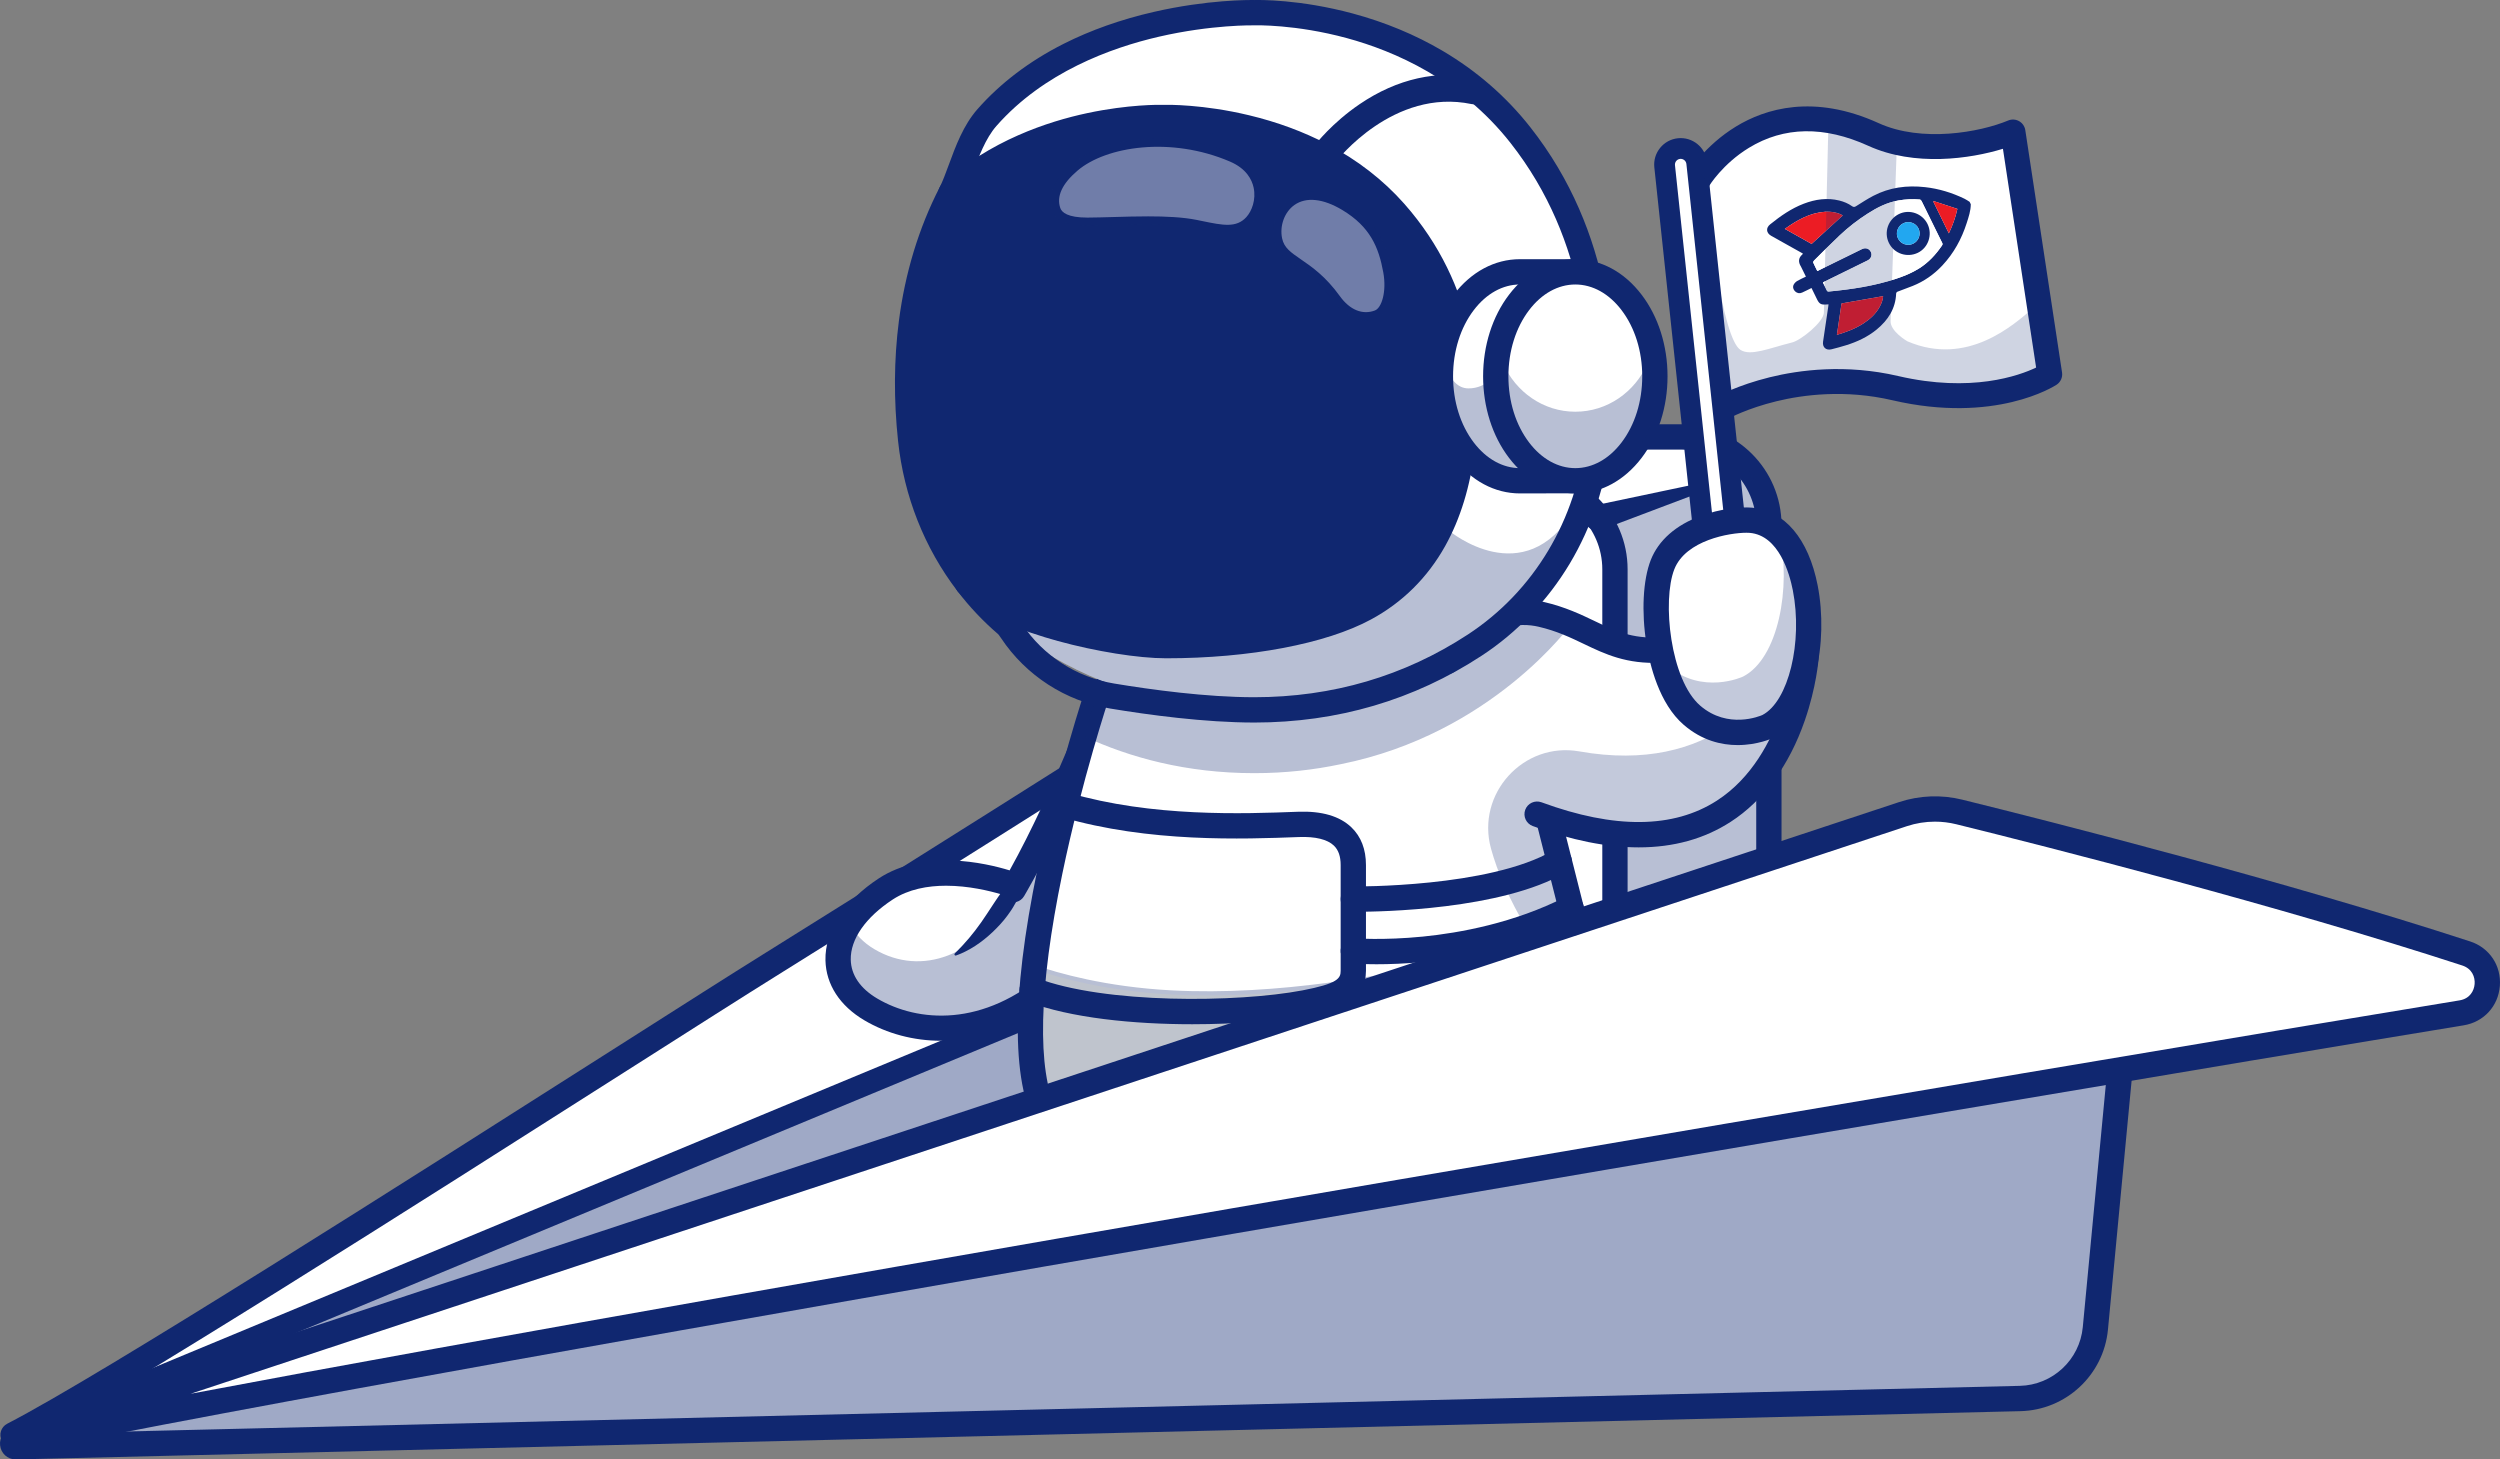 <?xml version="1.0" encoding="utf-8"?>
<!-- Generator: Adobe Illustrator 24.3.0, SVG Export Plug-In . SVG Version: 6.00 Build 0)  -->
<svg version="1.1" id="Layer_1" xmlns="http://www.w3.org/2000/svg" xmlns:xlink="http://www.w3.org/1999/xlink" x="0px" y="0px"
	 viewBox="0 0 3010.98 1757.76" style="enable-background:new 0 0 3010.98 1757.76;" xml:space="preserve">
<rect x="0" y="0" width="3010.98" height="1757.76" fill="#808080" stroke="none"/>
<style type="text/css">
	.st0{fill:#FFFFFF;}
	.st1{fill:#102770;}
	.st2{opacity:0.4;}
	.st3{opacity:0.3;}
	.st4{fill:#293856;}
	.st5{fill:#EC1C24;}
	.st6{fill:#22A7F0;}
	.st7{fill:none;stroke:#102770;stroke-width:30.481;stroke-linecap:round;stroke-linejoin:round;stroke-miterlimit:10;}
	.st8{opacity:0.25;}
	.st9{opacity:0.2;}
</style>
<g>
	<g>
		<g>
			<polygon class="st0" points="439.39,1504.76 1933.94,935.71 1933.94,1189.65 			"/>
			<path class="st1" d="M439.39,1507.26c-1.01,0-1.96-0.61-2.34-1.61c-0.49-1.29,0.16-2.73,1.45-3.23l1494.56-569.05
				c0.77-0.29,1.63-0.19,2.31,0.28c0.68,0.47,1.08,1.24,1.08,2.06v253.95c0,1.38-1.12,2.5-2.5,2.5c-1.38,0-2.5-1.12-2.5-2.5V939.33
				L440.28,1507.09C439.98,1507.21,439.68,1507.26,439.39,1507.26z"/>
		</g>
		<g>
			<polygon class="st0" points="1933.94,935.71 1933.94,1189.65 110.52,1708.03 439.39,1504.76 			"/>
			<path class="st1" d="M110.52,1710.53c-0.97,0-1.88-0.57-2.29-1.49c-0.5-1.14-0.09-2.48,0.97-3.14l328.87-203.27
				c0.13-0.08,0.28-0.15,0.42-0.21l1494.56-569.05c0.77-0.29,1.63-0.19,2.31,0.28c0.68,0.47,1.08,1.24,1.08,2.06v253.95
				c0,1.12-0.74,2.1-1.82,2.4L111.2,1710.43C110.98,1710.5,110.75,1710.53,110.52,1710.53z M440.5,1507.01l-313.39,193.71
				l1804.33-512.95V939.33L440.5,1507.01z"/>
		</g>
		<g class="st2">
			<polygon class="st1" points="1933.94,935.71 1933.94,1189.65 110.52,1708.03 439.39,1504.76 			"/>
		</g>
		<g>
			<path class="st1" d="M118.43,1721.05c-6.48,0-12.51-3.91-15.01-10.2c-2.95-7.43-0.05-15.82,6.75-19.86l321.18-199.18
				c0.83-0.51,1.7-0.95,2.61-1.29l1489.39-567.08c5.86-2.23,12.43-1.44,17.59,2.12c5.16,3.56,8.24,9.42,8.24,15.68v248.42
				c0,6.81-4.52,12.8-11.07,14.66L122.87,1720.43c-0.04,0.01-0.08,0.02-0.11,0.03C121.32,1720.86,119.86,1721.05,118.43,1721.05z
				 M125.2,1717.5c-0.02,0.01-0.03,0.02-0.05,0.02C125.17,1717.51,125.19,1717.5,125.2,1717.5z M125.24,1717.47
				c-0.01,0-0.01,0.01-0.02,0.01C125.23,1717.48,125.23,1717.48,125.24,1717.47z M446.18,1518.48l-233.27,144.66l1705.8-485V957.82
				L446.18,1518.48z M1933.94,1189.65L1933.94,1189.65L1933.94,1189.65z"/>
		</g>
		<g>
			<path class="st0" d="M1933.94,935.71c0,0-416.74-68.15-571.38-47.18c0,0-278.99,176.48-436.25,274.33
				c-141.23,87.88-758.9,487.23-910.61,565.39c-2.04,1.05-0.65,4.11,1.49,3.32L1933.94,935.71z"/>
			<path class="st1" d="M16.52,1734.2c-1.67,0-3.22-0.97-3.94-2.6c-0.94-2.15-0.11-4.49,1.97-5.56
				c113.77-58.61,484.87-294.86,730.43-451.2c80.88-51.49,144.77-92.17,180.01-114.09c155.45-96.73,433.45-272.56,436.24-274.32
				c0.3-0.19,0.65-0.32,1-0.36c80.14-10.87,231.47,2.55,344.31,15.72c122.16,14.26,226.77,31.3,227.81,31.47
				c1.1,0.18,1.95,1.07,2.08,2.18c0.13,1.11-0.49,2.17-1.52,2.6L18.15,1733.88c-0.03,0.01-0.06,0.03-0.1,0.04
				C17.55,1734.11,17.03,1734.2,16.52,1734.2z M1363.44,890.93c-12.94,8.18-283.32,179.17-435.81,274.05
				c-35.22,21.91-99.09,62.58-179.96,114.06c-237,150.88-590.9,376.19-717.86,444.58l1895.02-786.84
				C1864.16,927.21,1503.98,872.14,1363.44,890.93z"/>
		</g>
		<g>
			<path class="st1" d="M15.71,1743.49c-5.53,0-10.86-3.01-13.56-8.26c-3.86-7.48-0.92-16.67,6.57-20.53
				c113.25-58.34,484.05-294.41,729.42-450.62c80.91-51.51,144.82-92.2,180.12-114.16c155.41-96.7,433.37-272.51,436.16-274.27
				c1.85-1.17,3.93-1.93,6.1-2.22c140.54-19.06,493.02,34.2,562.25,45.07c8.32,1.31,14,9.11,12.69,17.42
				c-1.3,8.31-9.1,13.99-17.42,12.69c-67.96-10.67-411.63-62.63-550.18-45.4c-29.89,18.9-286.47,181.1-433.5,272.59
				c-35.16,21.88-99.01,62.53-179.85,113.99c-245.83,156.51-617.34,393.02-731.83,452C20.45,1742.95,18.06,1743.49,15.71,1743.49z"
				/>
		</g>
		<g>
			<path class="st1" d="M17.2,1745.17c-5.33,0-10.39-3.16-12.56-8.38c-2.88-6.93,0.41-14.89,7.34-17.77l1904.03-790.73
				c6.94-2.88,14.89,0.41,17.77,7.34c2.88,6.93-0.41,14.89-7.34,17.77L22.41,1744.13C20.7,1744.84,18.93,1745.17,17.2,1745.17z"/>
		</g>
		<g>
			<g>
				<path class="st0" d="M1838.7,1205.94h-321.89c-58.49,0-106.34-47.85-106.34-106.34V685.73c0-58.49,47.85-106.34,106.34-106.34
					h321.89c58.49,0,106.34,47.85,106.34,106.34v413.86C1945.04,1158.08,1897.19,1205.94,1838.7,1205.94z"/>
				<path class="st1" d="M1838.7,1208.44h-321.89c-60.01,0-108.84-48.83-108.84-108.84V685.73c0-60.01,48.83-108.84,108.84-108.84
					h321.89c60.01,0,108.84,48.83,108.84,108.84v413.86C1947.54,1159.61,1898.72,1208.44,1838.7,1208.44z M1516.81,581.89
					c-57.26,0-103.84,46.58-103.84,103.84v413.86c0,57.26,46.58,103.84,103.84,103.84h321.89c57.26,0,103.84-46.58,103.84-103.84
					V685.73c0-57.26-46.58-103.84-103.84-103.84H1516.81z"/>
			</g>
			<g>
				<path class="st0" d="M1855.25,1204.64c233.49-7.32,275.17-68.79,275.17-89.47v-482.6c0-58.49-47.85-106.34-106.34-106.34
					h-344.81c-30.29,0-60.34,5.5-88.67,16.22l-109,41.26L1855.25,1204.64z"/>
			</g>
			<g>
				<path class="st1" d="M1838.7,1221.18h-321.89c-67.04,0-121.58-54.54-121.58-121.58V685.73c0-67.04,54.54-121.58,121.58-121.58
					h321.89c67.04,0,121.58,54.54,121.58,121.58v413.86C1960.28,1166.64,1905.74,1221.18,1838.7,1221.18z M1516.81,594.63
					c-50.23,0-91.1,40.87-91.1,91.1v413.86c0,50.23,40.87,91.1,91.1,91.1h321.89c50.23,0,91.1-40.87,91.1-91.1V685.73
					c0-50.23-40.87-91.1-91.1-91.1H1516.81z"/>
			</g>
			<g>
				<path class="st1" d="M1855.24,1219.88c-8.2,0-14.97-6.51-15.22-14.76c-0.26-8.41,6.34-15.45,14.76-15.71
					c122.78-3.85,186.9-22.93,219.07-38.25c34.32-16.35,41.34-32.55,41.34-35.99v-482.6c0-50.23-40.87-91.1-91.1-91.1h-344.81
					c-28.55,0-56.57,5.13-83.27,15.23l-109,41.26c-7.87,2.98-16.67-0.99-19.65-8.86c-2.98-7.87,0.99-16.67,8.86-19.65l109-41.26
					c30.16-11.42,61.81-17.21,94.06-17.21h344.81c67.04,0,121.58,54.54,121.58,121.58v482.6c0,8.34-4.23,37.55-58.71,63.5
					c-50.62,24.12-128.41,37.98-231.22,41.2C1855.57,1219.87,1855.4,1219.88,1855.24,1219.88z"/>
			</g>
			<g>
				<path class="st1" d="M1920.41,608.76l128.81-27.11c2.78-0.58,5.51,1.19,6.09,3.98c0.53,2.52-0.88,4.99-3.22,5.87l-123.14,46.52
					c-7.9,2.98-16.72-1-19.7-8.9c-2.98-7.9,1-16.72,8.9-19.7C1918.88,609.15,1919.69,608.92,1920.41,608.76z"/>
			</g>
			<g class="st3">
				<path class="st1" d="M1933.94,638.62v-17.94c0,0,172.39-59.6,173.33-54.12c0.94,5.48,19.49,38.42,19.49,38.42l3.66,502.04
					l-9.83,29.41l-120.98,53.47l-96.39,17.14v-30l34.87-42.21L1933.94,638.62z"/>
			</g>
		</g>
		<g>
			<path class="st0" d="M1171.96,1101.27c58.54-54.17,159.68-272.46,159.68-272.46l78.83,141.41c0,0-71.52,164.49-137.92,221.57
				c-53.55,46.04-166.12,58.01-223.78,23.93s-46.63-111.92,28.05-150.45c73.42-37.88,126.33-1.62,126.33-1.62L1171.96,1101.27z"/>
		</g>
		<g class="st3">
			<path class="st1" d="M1410.46,970.2c0,0-71.52,164.49-137.93,221.6c-53.53,46.03-166.08,57.99-223.77,23.93
				c-38.63-22.86-46.45-65.38-24.84-102.53c6.02,11.7,15.74,22.06,29.22,30.02c57.65,34.06,124.59,5.43,158.13-56.72
				c48.71-90.26,68.23-127.23,94.25-180.12L1410.46,970.2z"/>
		</g>
		<g>
			<path class="st1" d="M1133.39,1253.49c-32.87,0-65.05-8.5-92.37-24.65c-29.53-17.45-46.17-43.09-46.84-72.2
				c-0.82-35.47,22.61-71.47,64.27-98.75c54.37-35.6,128.22-18.6,157.53-9.62c53.44-96.25,100.87-223.42,101.37-224.76
				c2.07-5.57,7.19-9.44,13.12-9.89c5.92-0.45,11.58,2.58,14.48,7.77l78.83,141.41c2.51,4.49,2.57,9.95,0.18,14.5
				c-3.57,6.81-88.14,167.29-142.47,215.41c-38.54,34.13-82.6,54.76-127.4,59.65C1147.18,1253.12,1140.27,1253.49,1133.39,1253.49z
				 M1139.45,1066.76c-22,0-45.14,4.08-64.3,16.63c-32.66,21.39-51.07,47.84-50.5,72.55c0.43,18.46,11.45,34.59,31.87,46.66
				c48.66,28.76,128.01,35.26,204.76-32.71c44.03-38.99,114.63-167.53,131.83-199.51l-58.97-105.77
				c-18.47,46.6-56.33,137.41-97.76,209.52c-0.08,0.15-0.17,0.31-0.26,0.46c-0.9,1.57-1.8,3.11-2.7,4.66
				c-4.25,7.27-13.58,9.71-20.85,5.47c-3.06-1.79-5.27-4.48-6.48-7.54C1192.01,1072.97,1166.6,1066.76,1139.45,1066.76z"/>
		</g>
		<g>
			<path class="st1" d="M1149.96,1148.33c3-3.06,5.98-5.98,8.8-9.05c2.83-3.04,5.56-6.14,8.22-9.24
				c5.29-6.25,10.2-12.71,14.86-19.32c4.67-6.61,9-13.41,13.45-20.15l3.34-5.06l3.4-5.03c2.33-3.32,4.6-6.7,7.21-9.89l0.22-0.27
				c3.51-4.31,9.85-4.95,14.16-1.43c3.6,2.94,4.63,7.86,2.82,11.91c-1.78,3.97-3.79,7.81-6.08,11.51l-1.71,2.77
				c-0.58,0.92-1.21,1.81-1.82,2.71c-1.25,1.78-2.45,3.6-3.8,5.32c-5.2,7.01-11.21,13.46-17.59,19.51
				c-6.4,6.03-13.26,11.6-20.61,16.4c-3.71,2.37-7.44,4.65-11.38,6.58c-0.98,0.49-1.94,0.99-2.92,1.46c-0.99,0.46-2,0.89-2.99,1.33
				c-1.97,0.91-4.04,1.63-6.07,2.38c-0.76,0.28-1.59-0.1-1.87-0.86c-0.2-0.55-0.06-1.14,0.32-1.53L1149.96,1148.33z"/>
		</g>
		<g>
			<path class="st0" d="M1928.19,1236l-88.05,15.81l-575.41,103.33c-25.68-40.69-27.7-112.67-19.05-190.39
				c11.35-102.11,41.11-214.09,59.86-277.91c9.53-32.39,16.19-52.39,16.19-52.39l467.7-147.53l32.77,129.7L1928.19,1236z"/>
		</g>
		<g class="st3">
			<path class="st4" d="M1840.14,1251.81l-575.41,103.33c-25.68-40.69-27.7-112.67-19.05-190.39
				c29.72,10.36,86.95,26.37,164.79,30.52c176.11,9.37,349.01-41.91,364.14-39.59C1782.03,1156.83,1811.71,1203.96,1840.14,1251.81z
				"/>
			<path class="st1" d="M1264.72,1357.65c-0.85,0-1.65-0.43-2.11-1.17c-23.01-36.46-29.54-101.05-19.42-192
				c0.08-0.76,0.51-1.43,1.15-1.84c0.64-0.4,1.44-0.5,2.16-0.25c27.35,9.54,85.03,26.17,164.1,30.38
				c130.59,6.95,260.73-19.81,323.28-32.67c25.5-5.24,36.95-7.53,41.1-6.9c3.13,0.48,10.45,1.61,67.3,97.32
				c0.42,0.7,0.46,1.57,0.12,2.32c-0.34,0.75-1.02,1.28-1.83,1.42l-575.41,103.33C1265.02,1357.63,1264.87,1357.65,1264.72,1357.65z
				 M1247.82,1168.13c-9.38,86.97-3.28,148.94,18.14,184.25l570.19-102.39c-15.44-25.92-28.36-46.74-38.42-61.91
				c-17.75-26.76-22.5-29.68-23.53-29.93c-3.41-0.52-19.26,2.73-39.31,6.86c-62.75,12.9-193.32,39.75-324.55,32.76
				C1333.4,1193.66,1276.49,1177.88,1247.82,1168.13z"/>
		</g>
		<g>
			<path class="st1" d="M1264.73,1370.38c-5.17,0-10.06-2.63-12.89-7.11c-33.91-53.75-34.66-160.42-2.23-317.04
				c23.72-114.57,57.31-215.59,57.65-216.6c2.67-7.98,11.3-12.29,19.29-9.62c7.98,2.67,12.29,11.3,9.62,19.29
				c-0.33,0.99-33.43,100.55-56.77,213.39c-28.49,137.72-30.72,235.95-6.64,285.54l636.64-114.32l-134.78-533.23
				c-2.06-8.16,2.88-16.45,11.04-18.51c8.16-2.06,16.45,2.88,18.51,11.04l138.78,549.07c1.04,4.1,0.32,8.44-1.97,11.99
				c-2.29,3.55-5.95,5.99-10.12,6.74l-663.45,119.14C1266.53,1370.3,1265.63,1370.38,1264.73,1370.38z"/>
		</g>
		<g>
			<path class="st0" d="M2457.74,454.35l-35.35,14.61c0,0-125.06,7.77-139.66-1.46c-1.12-0.7-2.24-1.38-3.37-2.05
				c-0.03-0.03-0.07-0.09-0.1-0.09c-12.33-7.39-20.47-5.18-32.71-8.62c-0.03,0-12.44,3.43-12.69,3.44
				c-47.08-13.12-83.31-5.21-114.72,9.66c-0.03,0-0.53-5.61-0.53-5.61c-26.81,12.67-43.74,26.55-43.74,26.55l-29.24-274.58
				c0,0,2.02-3.33,6.03-8.62c3.24-4.23,7.81-9.74,13.67-15.74c0.03-0.03,0.09-0.07,0.09-0.1c0.3-0.27,0.57-0.57,0.91-0.91
				c0.06-0.1,0.15-0.17,0.24-0.24c23.11-23.21,65.27-52.83,126.29-46.61c3.08,0.31,6.19,0.71,9.35,1.24
				c16.75,2.58,34.84,7.96,54.27,16.77c5.07,2.27,8.72,2.64,12.08,2.84c3.97,0.23,7.57,0.28,12.57,3
				c39.92,22.02,100.8,8.49,143.3-8.85l23.95,212.35L2457.74,454.35z"/>
		</g>
		<g>
			<g>
				<path class="st1" d="M2368.68,268.64c2.36-7.34,4.87-14.74,4.92-22.67c-0.49-0.96-0.93-1.93-1.42-2.89
					c-2.02-1.22-3.93-2.66-6.08-3.68c-15.1-7.3-30.93-12.15-47.62-14.01c-21.76-2.43-42.71,0.25-62.31,10.48
					c-7.09,3.68-13.78,8.11-20.55,12.34c-1.82,1.15-3.12,1.52-5.07,0.11c-4.59-3.31-9.83-5.42-15.31-6.8
					c-14.7-3.63-28.89-1.49-42.78,3.8c-15.06,5.75-28.09,14.87-40.54,24.92c-5.3,4.25-4.77,10.28,1.16,13.7
					c3.75,2.11,7.51,4.2,11.27,6.32c9,5.04,17.98,10.04,26.96,15.07c-0.08,0.3-0.08,0.46-0.16,0.59c-0.12,0.17-0.24,0.37-0.41,0.53
					c-5.03,4.35-5.01,9.3-1.68,14.62c0.36,0.59,0.63,1.25,0.92,1.87c1.63,3.35,3.3,6.74,5.04,10.23c-3.69,1.83-7.25,3.3-10.54,5.28
					c-1.66,1-3.27,2.61-4.16,4.34c-1.49,2.79-0.56,6.12,1.77,8.21c2.46,2.24,5.36,2.75,8.34,1.39c3.78-1.69,7.44-3.61,11.32-5.51
					c2.34,4.82,4.56,9.38,6.8,13.9c2.57,5.15,4.8,6.39,10.47,5.97c1.04-0.11,2.05-0.13,3.25-0.18c-0.15,1.16-0.25,2.1-0.37,2.98
					c-2.09,14.01-4.23,28.03-6.23,42.02c-0.96,6.63,3.6,10.77,10.09,9.13c5.85-1.45,11.73-3.06,17.55-4.86
					c13.4-4.16,26.01-10.02,36.93-18.97c13.68-11.28,22.76-25.12,23.47-43.47c0.02-0.72,0.84-1.81,1.52-2.05
					c6.09-2.4,12.27-4.55,18.37-6.97c13.78-5.51,25.65-13.88,35.78-24.69C2353.14,305,2362.56,287.74,2368.68,268.64z
					 M2181.86,293.77c-10.39-5.84-21.15-11.89-32.21-18.1c14.82-10.55,30.02-19.31,48.4-20.62c7.94-0.57,16.61,1.35,21.32,4.46
					C2206.96,270.87,2194.53,282.22,2181.86,293.77z M2263.89,369.52c-4.62,8.45-11.48,14.7-19.42,19.92
					c-9.85,6.39-20.66,10.47-32.14,13.86c1.92-12.88,3.77-25.49,5.59-37.84c16.92-2.97,33.46-5.87,50.1-8.78
					C2267.76,361.05,2266.13,365.41,2263.89,369.52z M2338.93,295.67c-7.43,10.92-16.23,20.45-27.48,27.55
					c-8.67,5.44-18.05,9.32-27.75,12.5c-26.29,8.62-53.45,12.76-80.9,15.37c-1.34,0.11-2.1-0.11-2.7-1.44
					c-1.29-2.93-2.82-5.81-4.23-8.72c-0.1-0.17-0.09-0.41-0.19-0.91c0.77-0.4,1.58-0.78,2.4-1.19c17.04-8.39,34.15-16.74,51.2-25.15
					c4.92-2.39,6.22-7.92,2.91-11.93c-2.31-2.81-5.96-3.5-9.62-1.74c-10.25,5.01-20.47,10.02-30.7,15.06
					c-7.62,3.74-15.19,7.47-23.12,11.36c-1.75-3.55-3.46-6.82-4.92-10.19c-0.24-0.6,0.38-1.87,0.99-2.43
					c10.22-10.18,20.39-20.43,30.9-30.35c10.4-9.85,21.73-18.6,33.81-26.29c11.34-7.29,23.26-13.34,36.69-15.68
					c8.61-1.51,17.27-1.98,25.96-1.19c0.8,0.04,1.76,1.04,2.17,1.86c6.42,12.92,12.73,25.83,19.07,38.77
					c1.91,3.85,3.76,7.77,5.76,11.6C2339.75,293.7,2339.68,294.56,2338.93,295.67z M2347.19,281.05
					c-6.32-12.91-12.49-25.47-18.66-38.09c0.06-0.25,0.19-0.53,0.29-0.79c9.51,3.11,19.03,6.25,28.65,9.41
					C2355.15,262.16,2351.64,271.57,2347.19,281.05z"/>
			</g>
			<g>
				<path class="st0" d="M2339.17,292.54c-2-3.83-3.85-7.75-5.76-11.6c-6.33-12.94-12.65-25.85-19.07-38.77
					c-0.41-0.82-1.37-1.82-2.17-1.86c-8.69-0.79-17.35-0.32-25.96,1.19c-13.42,2.34-25.34,8.39-36.69,15.68
					c-12.08,7.7-23.41,16.45-33.81,26.29c-10.51,9.92-20.68,20.17-30.9,30.35c-0.61,0.56-1.23,1.83-0.99,2.43
					c1.46,3.37,3.17,6.64,4.92,10.19c7.93-3.9,15.49-7.63,23.12-11.36c10.23-5.04,20.45-10.05,30.7-15.06
					c3.66-1.76,7.31-1.06,9.62,1.74c3.31,4.01,2.01,9.54-2.91,11.93c-17.05,8.42-34.16,16.76-51.2,25.15
					c-0.82,0.41-1.64,0.79-2.4,1.19c0.09,0.49,0.09,0.73,0.19,0.91c1.41,2.92,2.94,5.79,4.23,8.72c0.6,1.33,1.36,1.55,2.7,1.44
					c27.45-2.61,54.61-6.75,80.9-15.37c9.69-3.18,19.08-7.06,27.75-12.5c11.25-7.11,20.05-16.64,27.48-27.55
					C2339.68,294.56,2339.75,293.7,2339.17,292.54z M2309.82,304.46c-13,6.26-28.56,0.98-34.82-11.85
					c-6.32-12.83-0.97-28.37,11.94-34.77c12.68-6.26,28.23-0.89,34.57,11.95C2327.77,282.55,2322.46,298.35,2309.82,304.46z"/>
			</g>
			<g>
				<path class="st5" d="M2347.19,281.04c-6.32-12.89-12.49-25.47-18.67-38.08c0.08-0.25,0.19-0.51,0.28-0.79
					c9.5,3.12,19.03,6.26,28.66,9.41C2355.16,262.15,2351.64,271.57,2347.19,281.04z"/>
			</g>
			<g>
				<path class="st5" d="M2219.38,259.51c-12.42,11.35-24.86,22.71-37.51,34.27c-10.4-5.86-21.17-11.9-32.22-18.11
					c14.83-10.56,30.03-19.33,48.4-20.62C2205.99,254.47,2214.64,256.39,2219.38,259.51z"/>
			</g>
			<g>
				<path class="st5" d="M2244.46,389.44c-9.85,6.39-20.65,10.48-32.13,13.86c1.92-12.87,3.78-25.48,5.59-37.84
					c16.92-2.97,33.46-5.86,50.11-8.79c-0.26,4.38-1.9,8.73-4.14,12.86C2259.27,377.98,2252.42,384.23,2244.46,389.44z"/>
			</g>
			<g>
				<path class="st1" d="M2321.5,269.8c-6.34-12.84-21.9-18.22-34.57-11.95c-12.91,6.4-18.26,21.94-11.94,34.77
					c6.26,12.84,21.83,18.11,34.82,11.85C2322.46,298.35,2327.77,282.55,2321.5,269.8z M2304.08,293.55
					c-6.59,3.19-14.77,0.37-18.08-6.24c-3.43-6.81-0.45-15.23,6.56-18.53c6.57-3.14,14.89-0.19,18.05,6.41
					C2313.91,282.06,2310.99,290.2,2304.08,293.55z"/>
			</g>
			<g>
				<path class="st6" d="M2304.07,293.54c-6.59,3.19-14.77,0.37-18.09-6.25c-3.42-6.8-0.44-15.21,6.56-18.52
					c6.58-3.13,14.89-0.19,18.05,6.4C2313.9,282.06,2311,290.21,2304.07,293.54z"/>
			</g>
		</g>
		<g>
			<path class="st1" d="M2074.91,505.8c-5.29,0-10.41-2.79-13.15-7.75c-4-7.24-1.39-16.35,5.84-20.36c1-0.56,24.95-13.7,63.8-23.3
				c35.68-8.81,91.49-16.23,154.73-1.51c88.09,20.5,145.79-0.47,166.15-10.19l-39.96-263.49c-39.39,12.09-106.3,21.82-162.07-3.55
				c-53.23-24.21-101.63-23.41-143.86,2.38c-31.71,19.37-47.74,45.64-47.9,45.9c-4.27,7.1-13.49,9.39-20.59,5.12
				c-7.1-4.27-9.39-13.49-5.12-20.59c0.8-1.33,20.05-32.88,57.97-56.04c35.22-21.52,93.64-39.69,171.92-4.08
				c52.01,23.66,121.78,11.05,155.98-3.2c4.26-1.78,9.1-1.49,13.13,0.78c4.02,2.27,6.78,6.26,7.47,10.82l44.26,291.86
				c0.88,5.8-1.7,11.58-6.61,14.79c-2.97,1.95-74.23,47.4-197.58,18.7c-57.02-13.27-107.46-6.69-139.73,1.17
				c-35.29,8.59-57.26,20.55-57.47,20.67C2079.84,505.2,2077.36,505.8,2074.91,505.8z"/>
		</g>
		<g>
			<path class="st0" d="M1851.28,980.58c302.17,111.17,323.86-188.64,323.86-188.64l-70.43-128.14
				c20.39,71.13-45.36,116.15-104.92,119.12c-62.7,3.12-84.14-29.16-143.35-42.94c-35.3-8.21-116.49-3.96-136.58,152.68
				L1851.28,980.58z"/>
		</g>
		<g class="st3">
			<path class="st1" d="M1892.27,751.78l-62.28-11.6c0,0-9.8,5.42-23.82,13.04l-16.75-66.3l-467.7,147.53c0,0-6.67,20-16.19,52.39
				c55.21,25.64,123.41,44.31,204.95,44.35c0.04,0,0.04,0,0.08,0h0.11c37.52-0.01,72.17-4.04,104.09-10.81
				C1797.04,883.93,1892.27,751.78,1892.27,751.78z"/>
		</g>
		<g class="st8">
			<path class="st1" d="M2175.16,791.93c0,0-21.72,299.82-323.86,188.64l45.95,133.02c-12.37-10.15-49.92,19.24-56.82,7.72
				c-23.17-38.71-37.13-71.61-44.73-99.44c-18.01-65.96,39.22-128.83,106.54-116.88c158.44,28.13,236.09-67.4,259.08-138.25
				L2175.16,791.93z"/>
		</g>
		<g>
			<path class="st1" d="M1973.61,1020.57c-38.43,0-81.04-8.56-127.59-25.69c-7.9-2.91-11.95-11.67-9.04-19.57
				c2.91-7.9,11.66-11.95,19.57-9.04c87.88,32.34,158.91,31.69,211.12-1.91c42.61-27.42,65.37-72.66,76.96-105.77
				c10.07-28.78,13.74-53.77,14.88-63.47l-40.95-74.51c-2.97,8.46-7.19,16.57-12.67,24.22c-21.99,30.74-62.35,51.17-105.33,53.31
				c-41.56,2.07-67.64-10.43-92.86-22.52c-16.08-7.71-32.71-15.68-54.7-20.79c-21.53-5.01-62.79-5.18-97.26,49.94
				c-4.46,7.14-13.87,9.3-21,4.84c-7.14-4.46-9.3-13.87-4.84-21c17.93-28.68,39.78-48.38,64.92-58.58
				c20.54-8.33,43.05-10.02,65.09-4.89c25.24,5.87,44.22,14.97,60.96,22.99c24.77,11.87,44.34,21.25,78.17,19.56
				c33.39-1.66,65.6-17.6,82.05-40.6c12.27-17.16,15.29-37.04,8.97-59.1c-2.14-7.46,1.67-15.33,8.84-18.29
				c7.17-2.95,15.42-0.05,19.16,6.75l70.43,128.14c1.42,2.58,2.06,5.51,1.85,8.44c-0.1,1.38-2.61,34.25-16.64,74.72
				c-18.83,54.32-49.74,96.56-89.38,122.13C2052.64,1010.34,2015.62,1020.57,1973.61,1020.57z"/>
		</g>
		<g>
			<path class="st0" d="M2055.58,718.77l51.83-5.52l-55.24-518.8c-1.52-14.31-14.36-24.68-28.67-23.16l0,0
				c-14.31,1.52-24.68,14.36-23.16,28.67L2055.58,718.77z"/>
			<path class="st1" d="M2055.58,721.27c-1.26,0-2.35-0.95-2.48-2.24l-55.24-518.79c-1.67-15.66,9.72-29.76,25.38-31.43
				c7.59-0.81,15.03,1.39,20.97,6.18c5.94,4.79,9.65,11.61,10.46,19.2l55.24,518.79c0.07,0.66-0.12,1.32-0.54,1.84
				c-0.42,0.52-1.02,0.84-1.68,0.92l-51.83,5.52C2055.76,721.27,2055.67,721.27,2055.58,721.27z M2026.3,173.65
				c-0.84,0-1.69,0.04-2.54,0.14c-12.92,1.38-22.31,13.01-20.93,25.92l54.97,516.31l46.86-4.99l-54.97-516.31
				c-0.67-6.26-3.73-11.88-8.63-15.84C2036.83,175.47,2031.67,173.65,2026.3,173.65z"/>
		</g>
		<g>
			<path class="st1" d="M2077.72,733.34c-7.26,0-14.26-2.46-19.99-7.09c-6.63-5.36-10.78-12.97-11.68-21.45l-53.58-503.18
				c-0.9-8.48,1.55-16.8,6.91-23.43c5.36-6.63,12.97-10.78,21.45-11.68c17.5-1.86,33.25,10.86,35.11,28.35l53.58,503.18
				c0.9,8.48-1.55,16.8-6.91,23.43c-5.36,6.63-12.97,10.78-21.45,11.68C2080.01,733.28,2078.86,733.34,2077.72,733.34z
				 M2024.21,191.33c-0.24,0-0.49,0.01-0.74,0.04c-1.84,0.2-3.49,1.09-4.65,2.53c-1.16,1.44-1.69,3.24-1.5,5.08l53.58,503.18
				c0.2,1.84,1.09,3.49,2.53,4.65c1.44,1.16,3.23,1.69,5.08,1.5l0,0c1.84-0.2,3.49-1.09,4.65-2.53c1.16-1.44,1.69-3.24,1.5-5.08
				l-53.58-503.18C2030.71,193.97,2027.7,191.33,2024.21,191.33z"/>
		</g>
		<g>
			<path class="st0" d="M2129.2,874.91c0,0-49.08,23-91.36-13.44c-42.28-36.45-52.16-138.98-35.47-181.42
				c17.9-45.54,84.14-55.27,106.1-53.45C2197.14,633.92,2198.53,839.76,2129.2,874.91z"/>
		</g>
		<g class="st8">
			<path class="st1" d="M2143.07,642.58c14.59,64.82-1.31,150.75-43.87,172.33c0,0-49.08,23-91.36-13.44
				c-1.67-1.44-3.26-3.01-4.83-4.64c7,26.56,18.48,50.55,34.83,64.64c42.28,36.45,91.36,13.44,91.36,13.44
				C2187.93,845.13,2195.9,692.91,2143.07,642.58z"/>
		</g>
		<g>
			<path class="st1" d="M2092.85,897.37c-19.4,0-42.89-5.33-64.97-24.37c-29.62-25.54-40.88-72.11-44.95-97.6
				c-6.14-38.43-4.13-77.11,5.24-100.94c9.33-23.74,30.24-42.14,60.46-53.22c22.91-8.4,47.18-11,61.08-9.85
				c39.48,3.27,68.45,37.4,79.46,93.66c6.67,34.07,5.78,72.78-2.44,106.2c-9.35,37.99-27.34,65.42-50.65,77.24
				c-0.14,0.07-0.28,0.14-0.42,0.21C2134.36,889.32,2116.69,897.37,2092.85,897.37z M2129.2,874.91L2129.2,874.91L2129.2,874.91z
				 M2103.34,641.64c-19.92,0-72.96,8.78-86.8,43.98c-14.81,37.68-4.96,133.09,31.24,164.3c33.28,28.69,71.92,12.52,74.78,11.26
				c31.45-16.29,48.94-87.76,36.7-150.27c-3.88-19.82-16.72-66.22-52.06-69.14C2106.12,641.69,2104.82,641.64,2103.34,641.64z"/>
		</g>
		<g>
			<path class="st0" d="M2554.5,1275.16l-30.86,324.73c-4.47,47.07-43.44,83.35-90.7,84.47L18.97,1742.52
				c-4.47-0.11-5.13-6.49-0.79-7.52l1084.03-269.27L2554.5,1275.16z"/>
			<path class="st1" d="M18.97,1745.02c-0.02,0-0.04,0-0.06,0c-3.27-0.08-5.79-2.4-6.13-5.65s1.64-6.04,4.82-6.8l1084-269.26
				c0.09-0.02,0.18-0.04,0.28-0.05l1452.29-190.57c0.75-0.1,1.51,0.15,2.06,0.68c0.55,0.53,0.82,1.28,0.75,2.04l-30.86,324.73
				c-4.59,48.3-44.63,85.58-93.13,86.73L19.03,1745.01C19.01,1745.02,18.99,1745.02,18.97,1745.02z M1102.68,1468.19L18.78,1737.43
				c-1,0.24-1.07,0.99-1.03,1.42c0.04,0.42,0.26,1.13,1.22,1.17l2413.91-58.16c45.97-1.08,83.92-36.42,88.27-82.2l30.56-321.61
				L1102.68,1468.19z"/>
		</g>
		<g class="st2">
			<path class="st1" d="M2554.5,1275.16l-30.86,324.73c-4.47,47.07-43.44,83.35-90.7,84.47L18.97,1742.52
				c-4.47-0.11-5.13-6.49-0.79-7.52l1084.03-269.27L2554.5,1275.16z"/>
		</g>
		<g>
			<path class="st1" d="M18.97,1757.76c-0.12,0-0.24,0-0.37,0c-9.71-0.23-17.48-7.41-18.49-17.06c-1.01-9.61,5.06-18.21,14.43-20.49
				l1083.99-269.26c0.56-0.14,1.12-0.25,1.69-0.32l1452.29-190.57c4.61-0.61,9.23,0.92,12.57,4.14c3.34,3.22,5.03,7.79,4.59,12.41
				l-30.86,324.73c-5.2,54.72-50.56,96.97-105.52,98.26L19.33,1757.75C19.21,1757.76,19.09,1757.76,18.97,1757.76z M21.72,1749.82
				c-0.01,0-0.03,0.01-0.04,0.01C21.7,1749.83,21.71,1749.82,21.72,1749.82z M1105.05,1480.73l-982.48,244.04l2310.02-55.66
				c39.53-0.93,72.16-31.31,75.9-70.67l29.05-305.69L1105.05,1480.73z"/>
		</g>
		<g>
			<g>
				<path class="st1" d="M1436.03,1233.59c-70.84,0-146.98-7.53-198.42-27.26c-7.86-3.01-11.79-11.83-8.77-19.69
					c3.02-7.86,11.83-11.78,19.69-8.77c81.74,31.36,241.45,29.85,319.98,14.96c42.95-8.14,46.17-14.64,46.17-23.61v-127.37
					c0-10.48-2.67-18.14-8.16-23.42c-7.78-7.49-22.33-11.06-42.08-10.31c-67.56,2.55-180.64,6.81-285.78-24
					c-8.08-2.37-12.71-10.83-10.34-18.91c2.37-8.08,10.84-12.71,18.91-10.34c100.38,29.41,210.35,25.27,276.06,22.79
					c28.63-1.08,50.29,5.25,64.37,18.81c11.61,11.18,17.49,26.45,17.49,45.38v127.37c0,16.74-7.34,29.62-21.81,38.28
					c-10.34,6.19-24.59,10.62-49.16,15.28C1539.68,1229.32,1489.35,1233.59,1436.03,1233.59z"/>
			</g>
		</g>
		<g>
			<g>
				<path class="st0" d="M1924.53,529.56c-2.74,26.02-8.38,51.4-16.61,75.67c-23.89,70.26-69.69,131.18-131.79,171.8
					c-62.91,41.15-151.07,77.92-265.46,77.96h-0.11c-0.04,0-0.04,0-0.08,0c-114.42-0.04-202.51-36.81-265.42-77.92
					c-11.54-7.58-22.56-15.85-32.96-24.8c-64.66-55.36-106.04-135.3-115.33-222.63c-3.16-29.57-4.69-62.6-2.9-97.5
					c0.08-2.32,0.23-4.65,0.38-6.97c0.76-12.42,1.94-25.11,3.66-37.95v-0.04c6.63-50.41,20.96-103.29,47.32-154.54
					c12.23-23.85,27.09-47.36,45-70.11C1311.89,8.02,1510.67,15.3,1510.67,15.3s198.74-7.28,320.36,147.22
					C1926.78,284.11,1935.43,427.25,1924.53,529.56z"/>
			</g>
			<g class="st3">
				<path class="st1" d="M1907.92,605.23c-23.89,70.26-69.69,131.18-131.79,171.8c-62.91,41.15-151.07,77.92-265.46,77.96h-0.11
					c-0.04,0-0.04,0-0.08,0c-114.42-0.04-202.51-36.81-265.42-77.92c-11.54-7.58-22.56-15.85-32.96-24.8
					c-64.66-55.36-106.04-135.3-115.33-222.63c-3.16-29.57-4.69-62.6-2.9-97.5c0.08-2.32,0.23-4.65,0.38-6.97
					c0.76-12.42,1.94-25.11,3.66-37.95c11.2,83.56,51.89,159.68,114.19,213.03c10.4,8.95,21.41,17.26,32.96,24.8
					c62.91,41.11,151,77.88,265.42,77.92c0.04,0,0.04,0,0.08,0h0.11c114.38-0.04,235.05-63.41,235.05-63.41s90,75,150-25
					C1896.75,621.67,1905.06,605.38,1907.92,605.23z"/>
			</g>
			<g>
				<path class="st1" d="M1761.04,539.43c-9.37,78.45-41.72,152.52-117.05,193.25c-55.63,30.14-148.52,44.96-239.7,44.92
					c-59.06-0.04-198.2-29.07-239.09-74.98c-0.04-0.04-0.04-0.04-0.08-0.08c-37.64-49.19-61.57-109.08-68.35-172.91
					c-8.88-83.18-4.84-193.37,48.47-297c106-95.98,255.97-91.1,255.97-91.1s172.79-5.64,278.56,113.89
					C1762.98,349.53,1770.52,460.25,1761.04,539.43z"/>
			</g>
			<g class="st2">
				<path class="st0" d="M1657.66,378.62c11.71-4.43,17.7-27.19,13.28-51.46c-5.29-29.08-15.34-56.6-51.59-78.45
					c-57.81-34.82-86.57,7.77-80.08,39.33c5.51,26.8,37.12,25.28,70.47,71.63C1622.63,377.58,1640.37,385.16,1657.66,378.62z"/>
				<path class="st1" d="M1645.2,385.95c-14.47,0-28.57-8.15-39.52-23.36c-16.24-22.57-31.98-33.38-44.62-42.06
					c-13.15-9.03-23.54-16.16-26.69-31.48c-3.91-19,3.84-39.69,18.84-50.3c10.18-7.2,32.65-16.05,68.72,5.68
					c38.54,23.22,48.7,53.05,53.93,81.83c4.93,27.11-2.14,51.63-16.44,57.03C1654.71,385.08,1649.94,385.95,1645.2,385.95z
					 M1655.89,373.94l1.77,4.68L1655.89,373.94c8.18-3.09,14.35-22.7,10.13-45.89c-5.56-30.59-16.07-55.07-49.26-75.06
					c-23.12-13.93-43.65-16.09-57.79-6.09c-11.86,8.39-17.95,24.89-14.82,40.13c2.34,11.36,10.38,16.89,22.55,25.25
					c13.28,9.12,29.82,20.48,47.08,44.47C1625.7,373.29,1641.04,379.56,1655.89,373.94z"/>
			</g>
			<g>
				<path class="st1" d="M1404.64,792.84c-0.12,0-0.23,0-0.35,0c-33.27-0.02-84.45-8.2-130.39-20.84
					c-40.54-11.15-94.17-30.42-119.83-58.99c-0.37-0.39-0.71-0.79-1.03-1.21c-39.67-51.84-64.36-114.27-71.41-180.56
					c-5.31-49.73-4.99-98.31,0.95-144.39c7.5-58.19,24.03-112.42,49.11-161.2c0.84-1.63,1.96-3.1,3.32-4.33
					c57.27-51.86,126.67-74.93,174.8-85.15c49.41-10.49,86.5-10.02,91.4-9.9c5.29-0.13,47.98-0.69,103.17,12.55
					c33.98,8.15,65.71,19.88,94.32,34.87c36.01,18.87,67.13,42.96,92.49,71.62c87.67,99.15,94.61,215.65,84.99,295.92
					c-5.31,44.44-17.3,83.6-35.62,116.39c-21.34,38.19-51.39,67.95-89.31,88.45C1597.19,775.36,1505.01,792.84,1404.64,792.84z
					 M1176.83,692.75c16,17.72,54.28,35.88,105.14,49.86c49.51,13.62,97.12,19.73,122.33,19.74c0.11,0,0.24,0,0.35,0
					c95.54,0,182.27-16.1,232.08-43.08c62.05-33.55,98.78-94.67,109.17-181.66c0,0,0,0,0-0.01c8.88-74.08,2.63-181.42-77.56-272.1
					c-99.86-112.85-264.99-108.8-266.65-108.75c-0.33,0.01-0.66,0.01-0.99,0c-0.35-0.01-36.89-0.99-85.41,9.41
					c-43.63,9.36-106.16,30.11-157.78,75.91c-51.91,102.62-53.49,211.99-45.6,285.93C1118.36,588.52,1140.79,645.46,1176.83,692.75z
					"/>
			</g>
			<g>
				<path class="st1" d="M1510.68,870.23h-0.12c-59.84-0.04-127.56-9.23-173.84-16.93c-53.35-8.86-101.09-39.7-130.97-84.63
					c-2.29-3.47-3.38-4.65-3.58-4.86c-18.05-15.48-34.56-32.95-49.06-51.94c-5.11-6.69-3.83-16.25,2.86-21.36
					c6.69-5.11,16.25-3.83,21.36,2.85c13.21,17.29,28.24,33.2,44.67,47.29c2.82,2.39,5.65,5.84,9.17,11.18
					c25.19,37.87,65.5,63.91,110.56,71.39c45.16,7.52,111.1,16.48,168.78,16.52h0.18c94.1-0.03,180.6-25.42,257.11-75.47
					c79.55-52.02,131.16-138.15,141.59-236.33c10.33-96.97,3.04-237.44-90.32-355.99c-59.99-76.21-140.14-110.59-196.81-126
					c-62.1-16.89-110.55-15.44-111.03-15.42c-0.3,0.01-0.61,0.01-0.91,0.01c-0.5-0.02-51.07-0.98-114.61,13.7
					c-57.81,13.36-138.66,42.82-195.51,107.33c-13.29,15.08-21.56,37.6-28.87,57.47c-4.1,11.15-7.97,21.67-12.52,30.55
					c-3.84,7.49-13.02,10.45-20.52,6.61c-7.49-3.84-10.45-13.03-6.61-20.52c3.7-7.22,7.26-16.91,11.03-27.16
					c8.23-22.38,17.55-47.75,34.61-67.11c27.66-31.38,62.52-57.83,103.63-78.59c32.59-16.46,69.17-29.41,108.7-38.48
					c64.6-14.82,115.27-14.39,120.93-14.29c5.65-0.16,54.88-0.98,118.62,16.2c38.99,10.51,75.39,25.64,108.19,44.95
					c41.16,24.24,76.69,55.15,105.61,91.89c99.71,126.61,107.61,275.48,96.68,378.07c-5.54,52.12-22.48,103.12-48.98,147.48
					c-26.73,44.73-63.46,83.16-106.24,111.13C1702.92,843.13,1610.8,870.19,1510.68,870.23z M1202.23,763.87
					c0.01,0.01,0.03,0.02,0.04,0.04C1202.26,763.9,1202.25,763.88,1202.23,763.87z M1202.12,763.77
					C1202.12,763.77,1202.12,763.77,1202.12,763.77C1202.12,763.77,1202.12,763.77,1202.12,763.77z"/>
			</g>
			<g>
				<path class="st0" d="M1897.24,578.89c0,0-32.65,0.16-66.59,0.16c-52.92,0-95.83-56.33-95.83-125.82s42.9-125.82,95.83-125.82
					c28.32,0,71.3,0,71.3,0L1897.24,578.89z"/>
				<path class="st1" d="M1830.65,581.54c-54.22,0-98.33-57.56-98.33-128.32c0-70.76,44.11-128.32,98.33-128.32h71.3
					c0.67,0,1.31,0.27,1.78,0.75c0.47,0.48,0.73,1.13,0.72,1.8l-4.71,251.49c-0.03,1.36-1.13,2.45-2.49,2.45
					C1896.92,581.39,1864.2,581.54,1830.65,581.54z M1897.24,578.89L1897.24,578.89L1897.24,578.89z M1830.65,329.9
					c-51.46,0-93.33,55.32-93.33,123.32s41.87,123.32,93.33,123.32c28.26,0,55.93-0.11,64.14-0.14l4.62-246.5H1830.65z"/>
			</g>
			<g class="st3">
				<path class="st1" d="M1897.25,578.9c0,0-32.65,0.15-66.6,0.15c-52.92,0-95.83-56.35-95.83-125.85c0-10.48,0.99-20.69,2.82-30.41
					c4.76,33.22,17.45,45,30.94,45c23.05,0,32.96-18.56,32.96-18.56l7.44,69.53L1897.25,578.9z"/>
			</g>
			<g>
				<path class="st1" d="M1830.65,594.28c-30.47,0-58.84-15.22-79.89-42.86c-20.11-26.4-31.18-61.28-31.18-98.2
					s11.07-71.8,31.18-98.2c21.05-27.64,49.42-42.86,79.89-42.86h71.3c8.42,0,15.24,6.82,15.24,15.24s-6.82,15.24-15.24,15.24h-71.3
					c-20.73,0-40.49,10.95-55.64,30.85c-16.09,21.13-24.95,49.44-24.95,79.74s8.86,58.61,24.95,79.74
					c15.15,19.89,34.91,30.85,55.64,30.85c33.51,0,66.19-0.15,66.52-0.16c0.02,0,0.05,0,0.07,0c8.38,0,15.2,6.78,15.24,15.17
					c0.04,8.42-6.75,15.27-15.17,15.31C1896.98,594.13,1864.23,594.28,1830.65,594.28z"/>
			</g>
			<g>
				<ellipse class="st0" cx="1897.31" cy="453.22" rx="95.83" ry="125.82"/>
				<path class="st1" d="M1897.31,581.54c-54.22,0-98.33-57.56-98.33-128.32c0-70.76,44.11-128.32,98.33-128.32
					s98.33,57.56,98.33,128.32C1995.64,523.98,1951.53,581.54,1897.31,581.54z M1897.31,329.9c-51.46,0-93.33,55.32-93.33,123.32
					s41.87,123.32,93.33,123.32c51.46,0,93.33-55.32,93.33-123.32S1948.77,329.9,1897.31,329.9z"/>
			</g>
			<g>
				<path class="st1" d="M1897.31,594.28c-30.47,0-58.84-15.22-79.89-42.86c-20.11-26.4-31.18-61.28-31.18-98.2
					s11.07-71.8,31.18-98.2c21.05-27.64,49.42-42.86,79.89-42.86c30.46,0,58.84,15.22,79.88,42.86
					c20.11,26.4,31.18,61.28,31.18,98.2s-11.07,71.8-31.18,98.2C1956.15,579.06,1927.78,594.28,1897.31,594.28z M1897.31,342.64
					c-20.73,0-40.49,10.95-55.64,30.85c-16.09,21.13-24.95,49.44-24.95,79.74s8.86,58.61,24.95,79.74
					c15.15,19.89,34.91,30.85,55.64,30.85c20.73,0,40.49-10.95,55.64-30.85c16.09-21.13,24.95-49.44,24.95-79.74
					s-8.86-58.61-24.95-79.74C1937.8,353.59,1918.04,342.64,1897.31,342.64z"/>
			</g>
			<g class="st3">
				<path class="st1" d="M1993.15,479.36c0,55.24-42.9,100.03-95.83,100.03s-95.83-44.79-95.83-100.03c0-14.9,3.12-29.04,8.76-41.73
					c15.13,34.37,48.43,58.24,87.06,58.24c38.64,0,71.94-23.86,87.06-58.24C1990.03,450.31,1993.15,464.46,1993.15,479.36z"/>
			</g>
			<g class="st2">
				<path class="st0" d="M1294.49,201.69c36.47-31.14,117.11-42.48,188.83-11.71c41.09,17.63,36.91,57.94,21.41,74.91
					c-15.22,16.66-35.19,10.74-64.54,4.84c-35.61-7.15-90.71-2.98-129.8-2.7c-10.98,0.08-33.33-0.76-38.13-14.91
					C1267.44,237.97,1271.91,220.98,1294.49,201.69z"/>
				<path class="st1" d="M1478.51,280.75c-9.65,0-20.35-2.21-32.2-4.65c-2.31-0.48-4.68-0.97-7.11-1.45
					c-26.42-5.31-64.41-4.23-97.92-3.28c-10.97,0.31-21.33,0.61-30.86,0.67c-24.27,0.14-38.72-5.99-42.9-18.31
					c-6.22-18.3,1.77-37.09,23.73-55.84l0,0c19.08-16.29,49.7-27.32,84.01-30.25c36.92-3.16,75.99,3.15,110.03,17.75
					c23.71,10.18,31.75,26.49,34.32,38.39c3.42,15.84-0.98,33.3-11.2,44.49C1499.82,277.67,1489.9,280.75,1478.51,280.75z
					 M1382.8,260.58c21.2,0,41.79,0.93,58.37,4.26c2.45,0.49,4.84,0.99,7.17,1.47c24.49,5.05,40.66,8.39,52.7-4.78
					c6.64-7.27,11.94-21.11,8.8-35.63c-2.07-9.6-8.7-22.82-28.49-31.31c-71.17-30.53-149.24-18.43-183.61,10.92l0,0
					c-18.54,15.83-25.52,30.98-20.75,45.02c1.79,5.28,8.89,11.52,32.42,11.53c0.31,0,0.62,0,0.94,0c9.43-0.07,19.74-0.36,30.65-0.67
					C1354.54,260.98,1368.81,260.58,1382.8,260.58z M1294.49,201.69L1294.49,201.69L1294.49,201.69z"/>
			</g>
		</g>
		<g>
			<path class="st1" d="M1634.15,1098.13c-2.37,0-3.88-0.02-4.43-0.02c-8.42-0.11-15.15-7.02-15.04-15.44
				c0.11-8.42,7.01-15.12,15.43-15.04l0,0c1.62,0.01,163.68,1.52,240.26-43.16c7.27-4.24,16.6-1.79,20.84,5.48
				c4.24,7.27,1.79,16.6-5.48,20.84C1808.41,1095.92,1662.06,1098.13,1634.15,1098.13z"/>
		</g>
		<g>
			<path class="st1" d="M1657.87,1161.34c-17.77,0-28.48-0.89-29.28-0.96c-8.39-0.73-14.6-8.11-13.87-16.5
				c0.72-8.38,8.11-14.59,16.49-13.87l0,0c0.34,0.03,34.24,2.81,82.47-1.99c44.16-4.4,109.8-16.24,171.67-47.71
				c7.5-3.82,16.68-0.83,20.49,6.68c3.82,7.5,0.83,16.68-6.68,20.49c-66.35,33.74-136.26,46.33-183.23,50.95
				C1692.73,1160.71,1672.81,1161.34,1657.87,1161.34z"/>
		</g>
		<g>
			<path class="st0" d="M2325.35,969.49c0,0,367.89,88.5,644.85,178.82c36.79,12,32.76,65.28-5.43,71.55
				c-548.87,90.12-2462.56,414.8-2946.51,515.81c-1.89,0.39-2.58-2.36-0.74-2.95L2325.35,969.49z"/>
			<path class="st1" d="M17.92,1738.21c-1.78,0-3.35-1.17-3.83-2.98c-0.56-2.12,0.59-4.22,2.67-4.89l2307.81-763.22
				c0.44-0.15,0.92-0.16,1.37-0.06c3.68,0.88,371.16,89.56,645.04,178.87c17.91,5.84,28.55,21.74,27.12,40.51
				c-1.43,18.75-14.35,32.83-32.92,35.88c-518.83,85.19-2451.7,412.53-2946.4,515.79C18.48,1738.18,18.2,1738.21,17.92,1738.21z
				 M2325.46,972.09L34.34,1729.79c519.98-106.91,2416.82-428.13,2930.03-512.4c19.7-3.23,27.79-18.9,28.74-31.33
				c0.95-12.45-4.68-29.18-23.68-35.38C2701.39,1063.28,2343.6,976.47,2325.46,972.09z"/>
		</g>
		<g>
			<path class="st1" d="M17.94,1750.95c-7.44,0-14.19-4.99-16.17-12.45c-2.28-8.59,2.54-17.47,10.97-20.25l2274.34-752.16
				c24.73-8.18,51.15-9.2,76.42-2.95c109.48,27.07,388.23,97.89,611.47,170.69c23.31,7.6,37.72,29.13,35.85,53.57
				c-1.87,24.43-19.37,43.52-43.56,47.49c-518.77,85.18-2451.38,412.48-2945.88,515.69C20.22,1750.83,19.07,1750.95,17.94,1750.95z
				 M22.31,1747.19c0,0-0.01,0-0.01,0c0.01,0,0.02-0.01,0.03-0.01L22.31,1747.19z M2330.4,989.59c-11.4,0-22.79,1.82-33.75,5.45
				L229.58,1678.64c692.81-130.99,2271.49-398.08,2732.74-473.82c12.39-2.04,17.48-11.53,18.11-19.73
				c0.63-8.21-2.96-18.38-14.91-22.27c-222.28-72.49-500.17-143.09-609.33-170.08C2347.7,990.63,2339.05,989.59,2330.4,989.59z"/>
		</g>
		<g class="st9">
			<path class="st1" d="M2457.74,454.35l-35.35,14.61c0,0-125.06,7.77-139.66-1.46c-1.12-0.7-2.24-1.38-3.37-2.05
				c-0.03-0.03-0.07-0.09-0.1-0.09c-12.33-7.39-20.47-5.18-32.71-8.62c-0.03,0-12.44,3.43-12.69,3.44
				c-47.08-13.12-83.31-5.21-114.72,9.66c-0.03,0-0.53-5.61-0.53-5.61c-26.81,12.67-43.74,26.55-43.74,26.55l-29.24-274.58
				c0,0,2.02-3.33,6.03-8.62c5.85,56.81,22.6,199.99,44.6,213.85c12.19,7.71,33.98-1.88,62.25-9.02
				c10.78-2.73,37.45-24.45,38.14-35.55l5.56-231.64l0.08-3.74c22.09,2.22,33.58,8.73,60,20.75c2.58,1.16,4.6,1.98,6.26,2.59
				c6.44,2.29,7.73,1.42,16.15,6.03l-7.67,214.8c-1.45,13.06,20.22,25.41,20.22,25.41c72.1,30.89,128.3-20.04,151.12-39.73
				L2457.74,454.35z"/>
		</g>
		<g>
			<path class="st1" d="M1596.68,200.53c-3.42,0-6.86-1.08-9.79-3.31c-7.09-5.41-8.46-15.55-3.04-22.65
				c0.82-1.07,20.45-26.56,53.85-49.23c45.07-30.59,93.95-41.52,141.33-31.61c8.73,1.83,14.33,10.39,12.51,19.12
				c-1.83,8.73-10.39,14.33-19.12,12.51c-94.1-19.69-162.2,67.92-162.88,68.81C1606.35,198.34,1601.54,200.53,1596.68,200.53z"/>
		</g>
	</g>
</g>
</svg>
